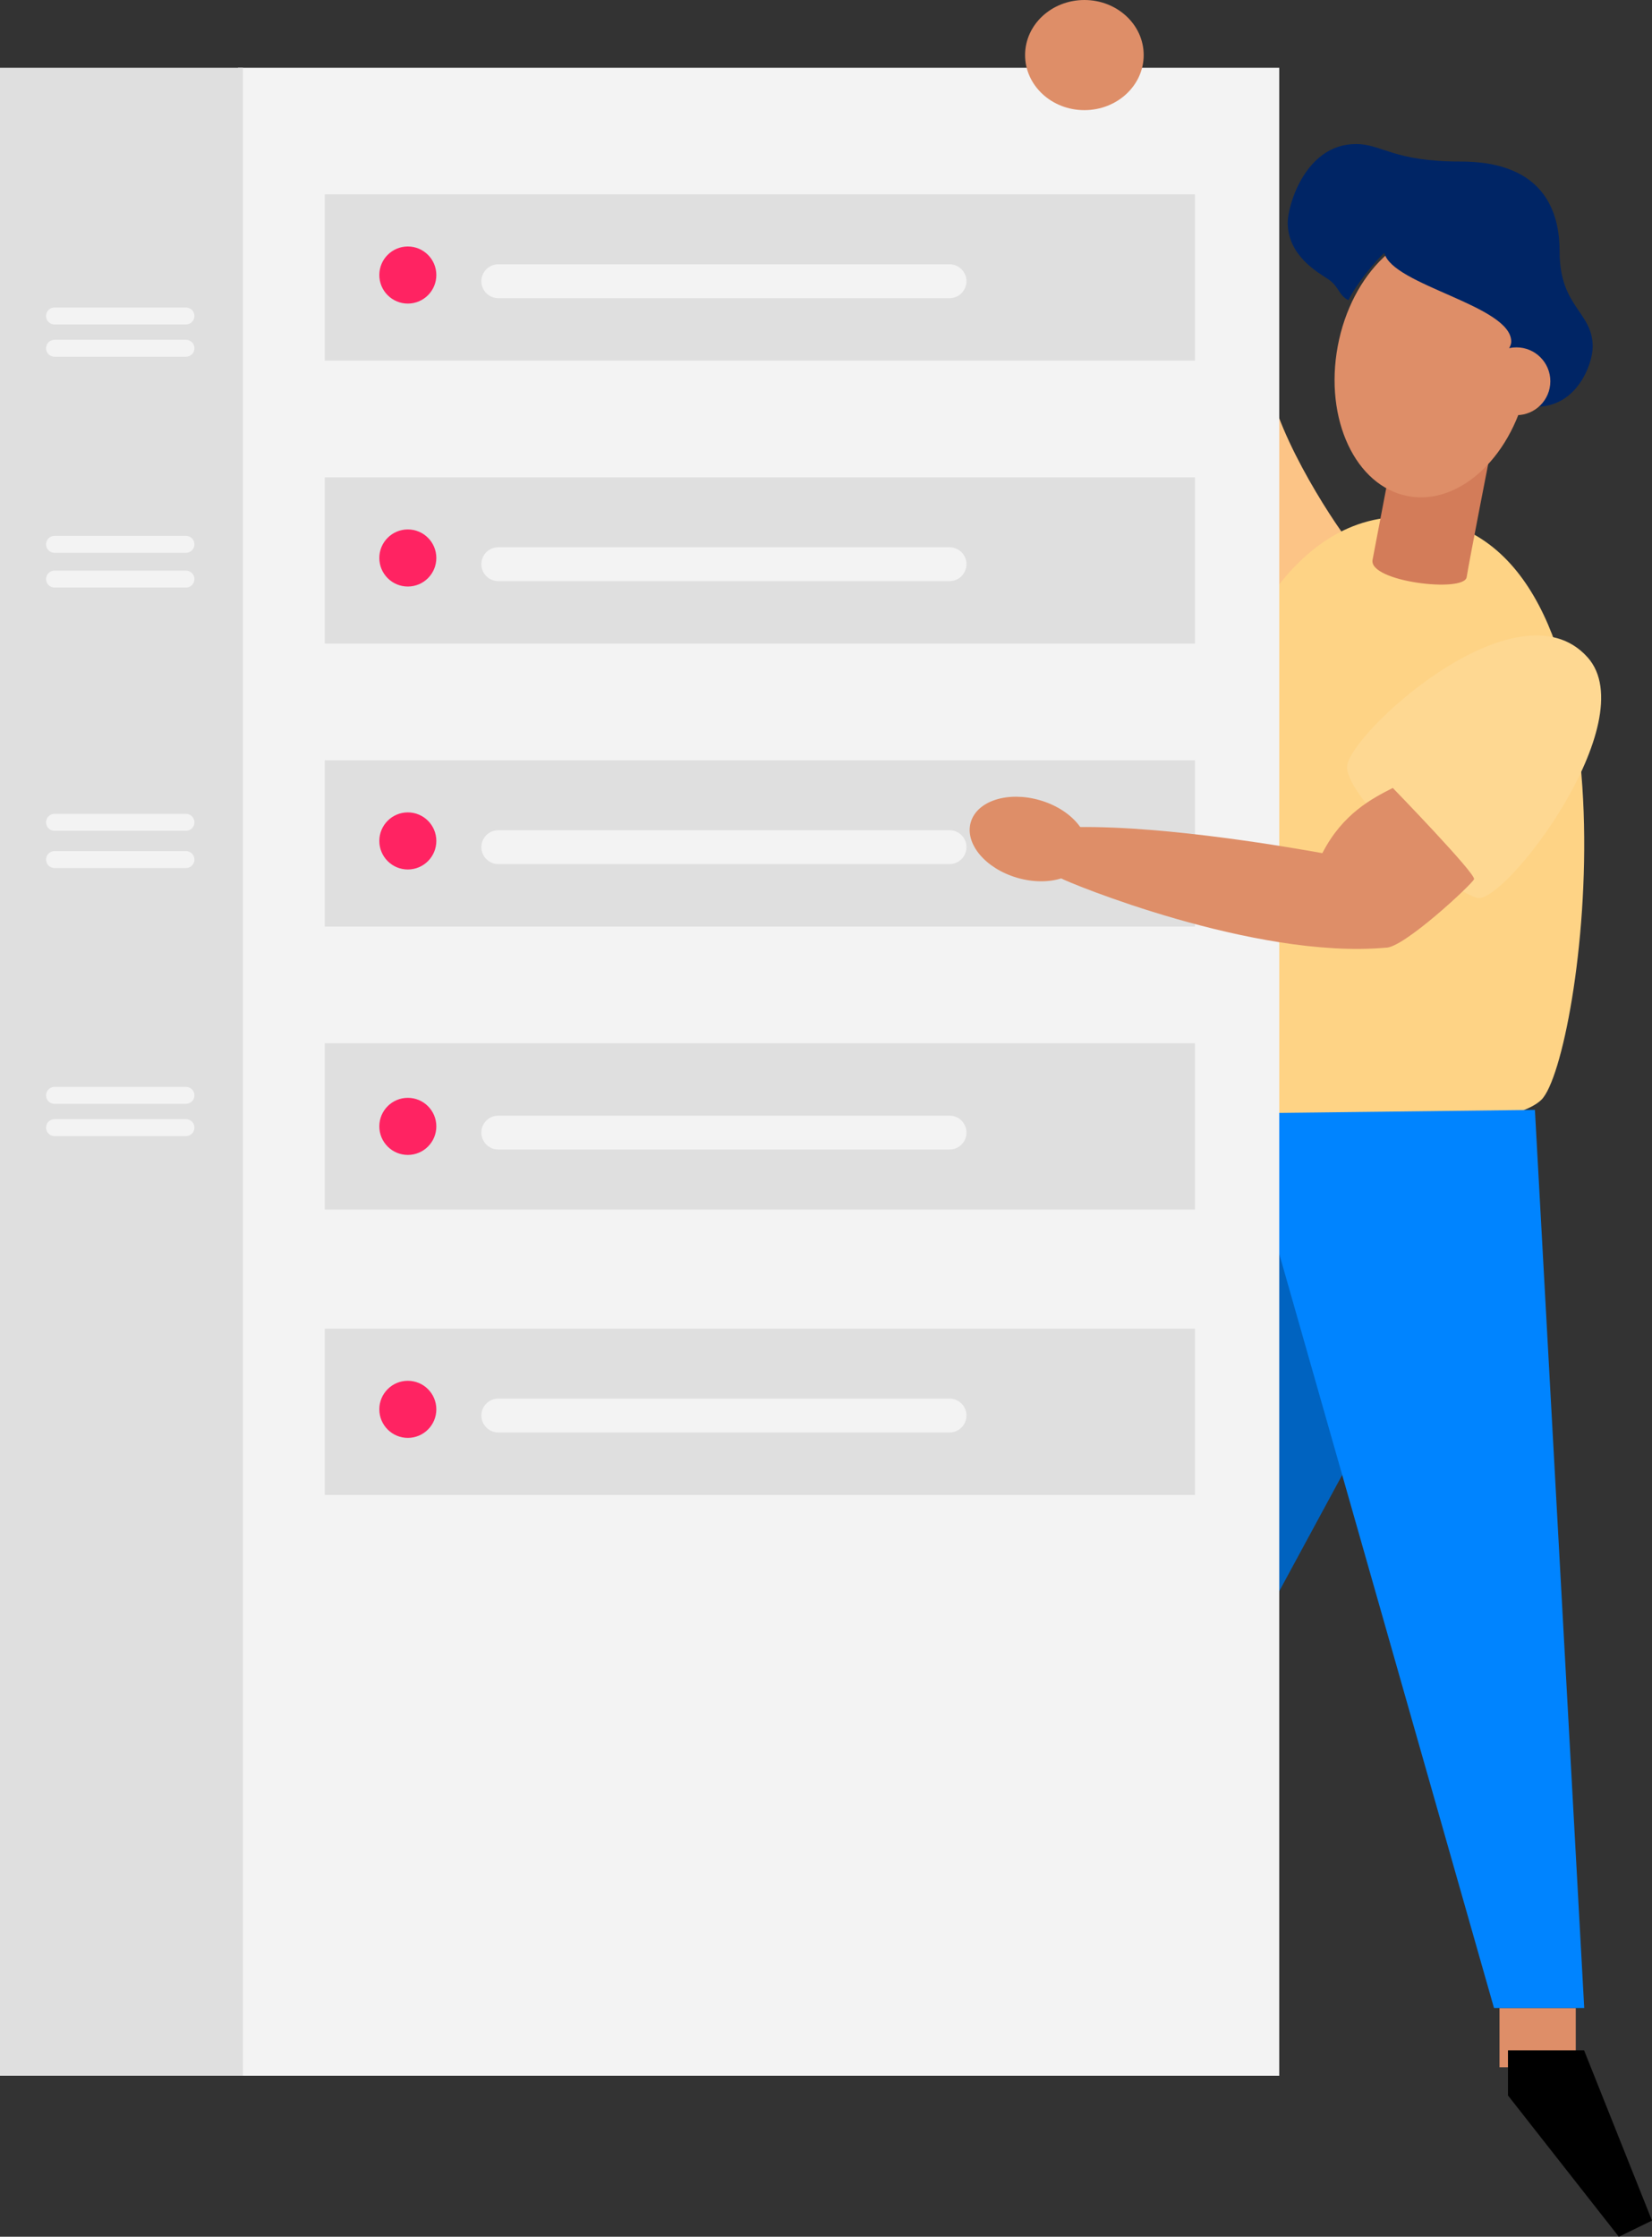 <svg xmlns="http://www.w3.org/2000/svg" width="195" height="264"><rect width="100%" height="100%" fill="#333333" stroke="none"/><g fill="none" fill-rule="evenodd"><path fill="#DE8E68" fill-rule="nonzero" d="M177 237h9v7h-9z"/><path fill="#FCC486" fill-rule="nonzero" d="M160 64.841c-.951-.724-8.185-11.192-10.013-18.629C148.159 38.776 148 67.978 148 67.978L152.53 72z"/><path fill="#0063C0" fill-rule="nonzero" d="M159.765 171.622 150.354 189 148 135l15 .519z"/><path fill="#FED385" fill-rule="nonzero" d="M169.595 61.436c24.936 5.335 17.18 63.601 12.345 68.374s-40.457 5.66-43.894 1.669.255-76.745 31.55-70.043z"/><path fill="#D37C59" fill-rule="nonzero" d="M173.123 68.118c-.29 1.882-11.6.543-11.107-2.045L164.892 51 176 53.048s-2.584 13.19-2.877 15.07"/><ellipse cx="169.123" cy="42.951" fill="#DE8E68" fill-rule="nonzero" rx="15.879" ry="11.411" transform="rotate(-79.39 169.123 42.95)"/><path fill="#002565" fill-rule="nonzero" d="M160.053 17c3.08 0 4.376 2.067 12.321 2.067 3.864 0 11.72.809 11.72 10.628 0 6.596 3.906 7.086 3.906 11.22 0 2.066-1.86 7.085-6.611 7.085-2.104 0-4.207-3.543-4.207-4.724 0-1.18 1.202-2.066 1.202-2.952.024-4.266-14.042-6.637-14.98-10.475-1.019.918-3.363 3.75-4.237 5.583-1.202-.606-1.064-1.589-2.404-2.49-1.157-.77-4.763-2.742-4.763-6.669-.015-1.951 2.056-9.273 8.053-9.273"/><circle cx="179" cy="45" r="4" fill="#DE8E68" fill-rule="nonzero"/><path fill="#0084FF" fill-rule="nonzero" d="M181.179 131 187 237h-10.651L148 137.456v-6.068z"/><path fill="#FED892" fill-rule="nonzero" d="M187.396 77.582c6.763 7.558-9.85 29.29-13.052 28.391C170.57 104.914 159.09 94.259 159 90.57s20.054-22.305 28.396-12.988"/><path fill="#000" fill-rule="nonzero" d="M178 242v5.325L191.086 264l3.914-1.909L186.984 242z"/><g transform="translate(0 8)"><path fill="#F3F3F3" fill-rule="nonzero" d="M28.093 0H151v237H28.093z"/><path fill="#DFDFDF" fill-rule="nonzero" d="M0 0h28.678v237H0zm38.335 14.941H141.05v19.628H38.335z"/><ellipse cx="48.139" cy="24.462" fill="#FF2362" fill-rule="nonzero" rx="3.365" ry="3.369"/><path stroke="#F3F3F3" stroke-linecap="round" stroke-linejoin="round" stroke-width="4" d="M58.82 25.194h53.259"/><path fill="#DFDFDF" fill-rule="nonzero" d="M38.335 48.337H141.05v19.628H38.335z"/><ellipse cx="48.139" cy="57.858" fill="#FF2362" fill-rule="nonzero" rx="3.365" ry="3.369"/><path stroke="#F3F3F3" stroke-linecap="round" stroke-linejoin="round" stroke-width="4" d="M58.82 58.591h53.259"/><path fill="#DFDFDF" fill-rule="nonzero" d="M38.335 81.734H141.05v19.628H38.335z"/><ellipse cx="48.139" cy="91.255" fill="#FF2362" fill-rule="nonzero" rx="3.365" ry="3.369"/><path stroke="#F3F3F3" stroke-linecap="round" stroke-linejoin="round" stroke-width="4" d="M58.82 91.988h53.259"/><path fill="#DFDFDF" fill-rule="nonzero" d="M38.335 115.131H141.05v19.628H38.335z"/><ellipse cx="48.139" cy="124.945" fill="#FF2362" fill-rule="nonzero" rx="3.365" ry="3.369"/><path stroke="#F3F3F3" stroke-linecap="round" stroke-linejoin="round" stroke-width="4" d="M58.82 125.677h53.259"/><path fill="#DFDFDF" fill-rule="nonzero" d="M38.335 148.821H141.05v19.628H38.335z"/><ellipse cx="48.139" cy="158.342" fill="#FF2362" fill-rule="nonzero" rx="3.365" ry="3.369"/><path stroke="#F3F3F3" stroke-linecap="round" stroke-linejoin="round" stroke-width="4" d="M58.82 159.074h53.259"/><path stroke="#F3F3F3" stroke-linecap="round" stroke-linejoin="round" stroke-width="2" d="M6.438 29.295h15.51m-15.51 3.809h15.51M6.438 56.247h15.51m-15.51 4.102h15.51M6.438 89.058h15.51m-15.51 4.394h15.51m-15.51 27.831h15.51m-15.51 3.808h15.51"/></g><ellipse cx="128" cy="6.5" fill="#DE8E68" fill-rule="nonzero" rx="7" ry="6.5"/><path fill="#DE8E68" fill-rule="nonzero" d="M164.403 93c-2.409 1.232-5.905 3.001-8.314 7.697-3.029-.54-18.102-3.234-28.9-3.079-1.01 2.154-2.72 5.543-2.03 6.005.69.463 22.843 9.621 38.38 8.234 2.03.144 10.192-7.467 10.456-8.082.264-.614-9.592-10.775-9.592-10.775"/><ellipse cx="121.414" cy="99.028" fill="#DE8E68" fill-rule="nonzero" rx="4.769" ry="7.107" transform="rotate(-73.84 121.414 99.028)"/></g></svg>